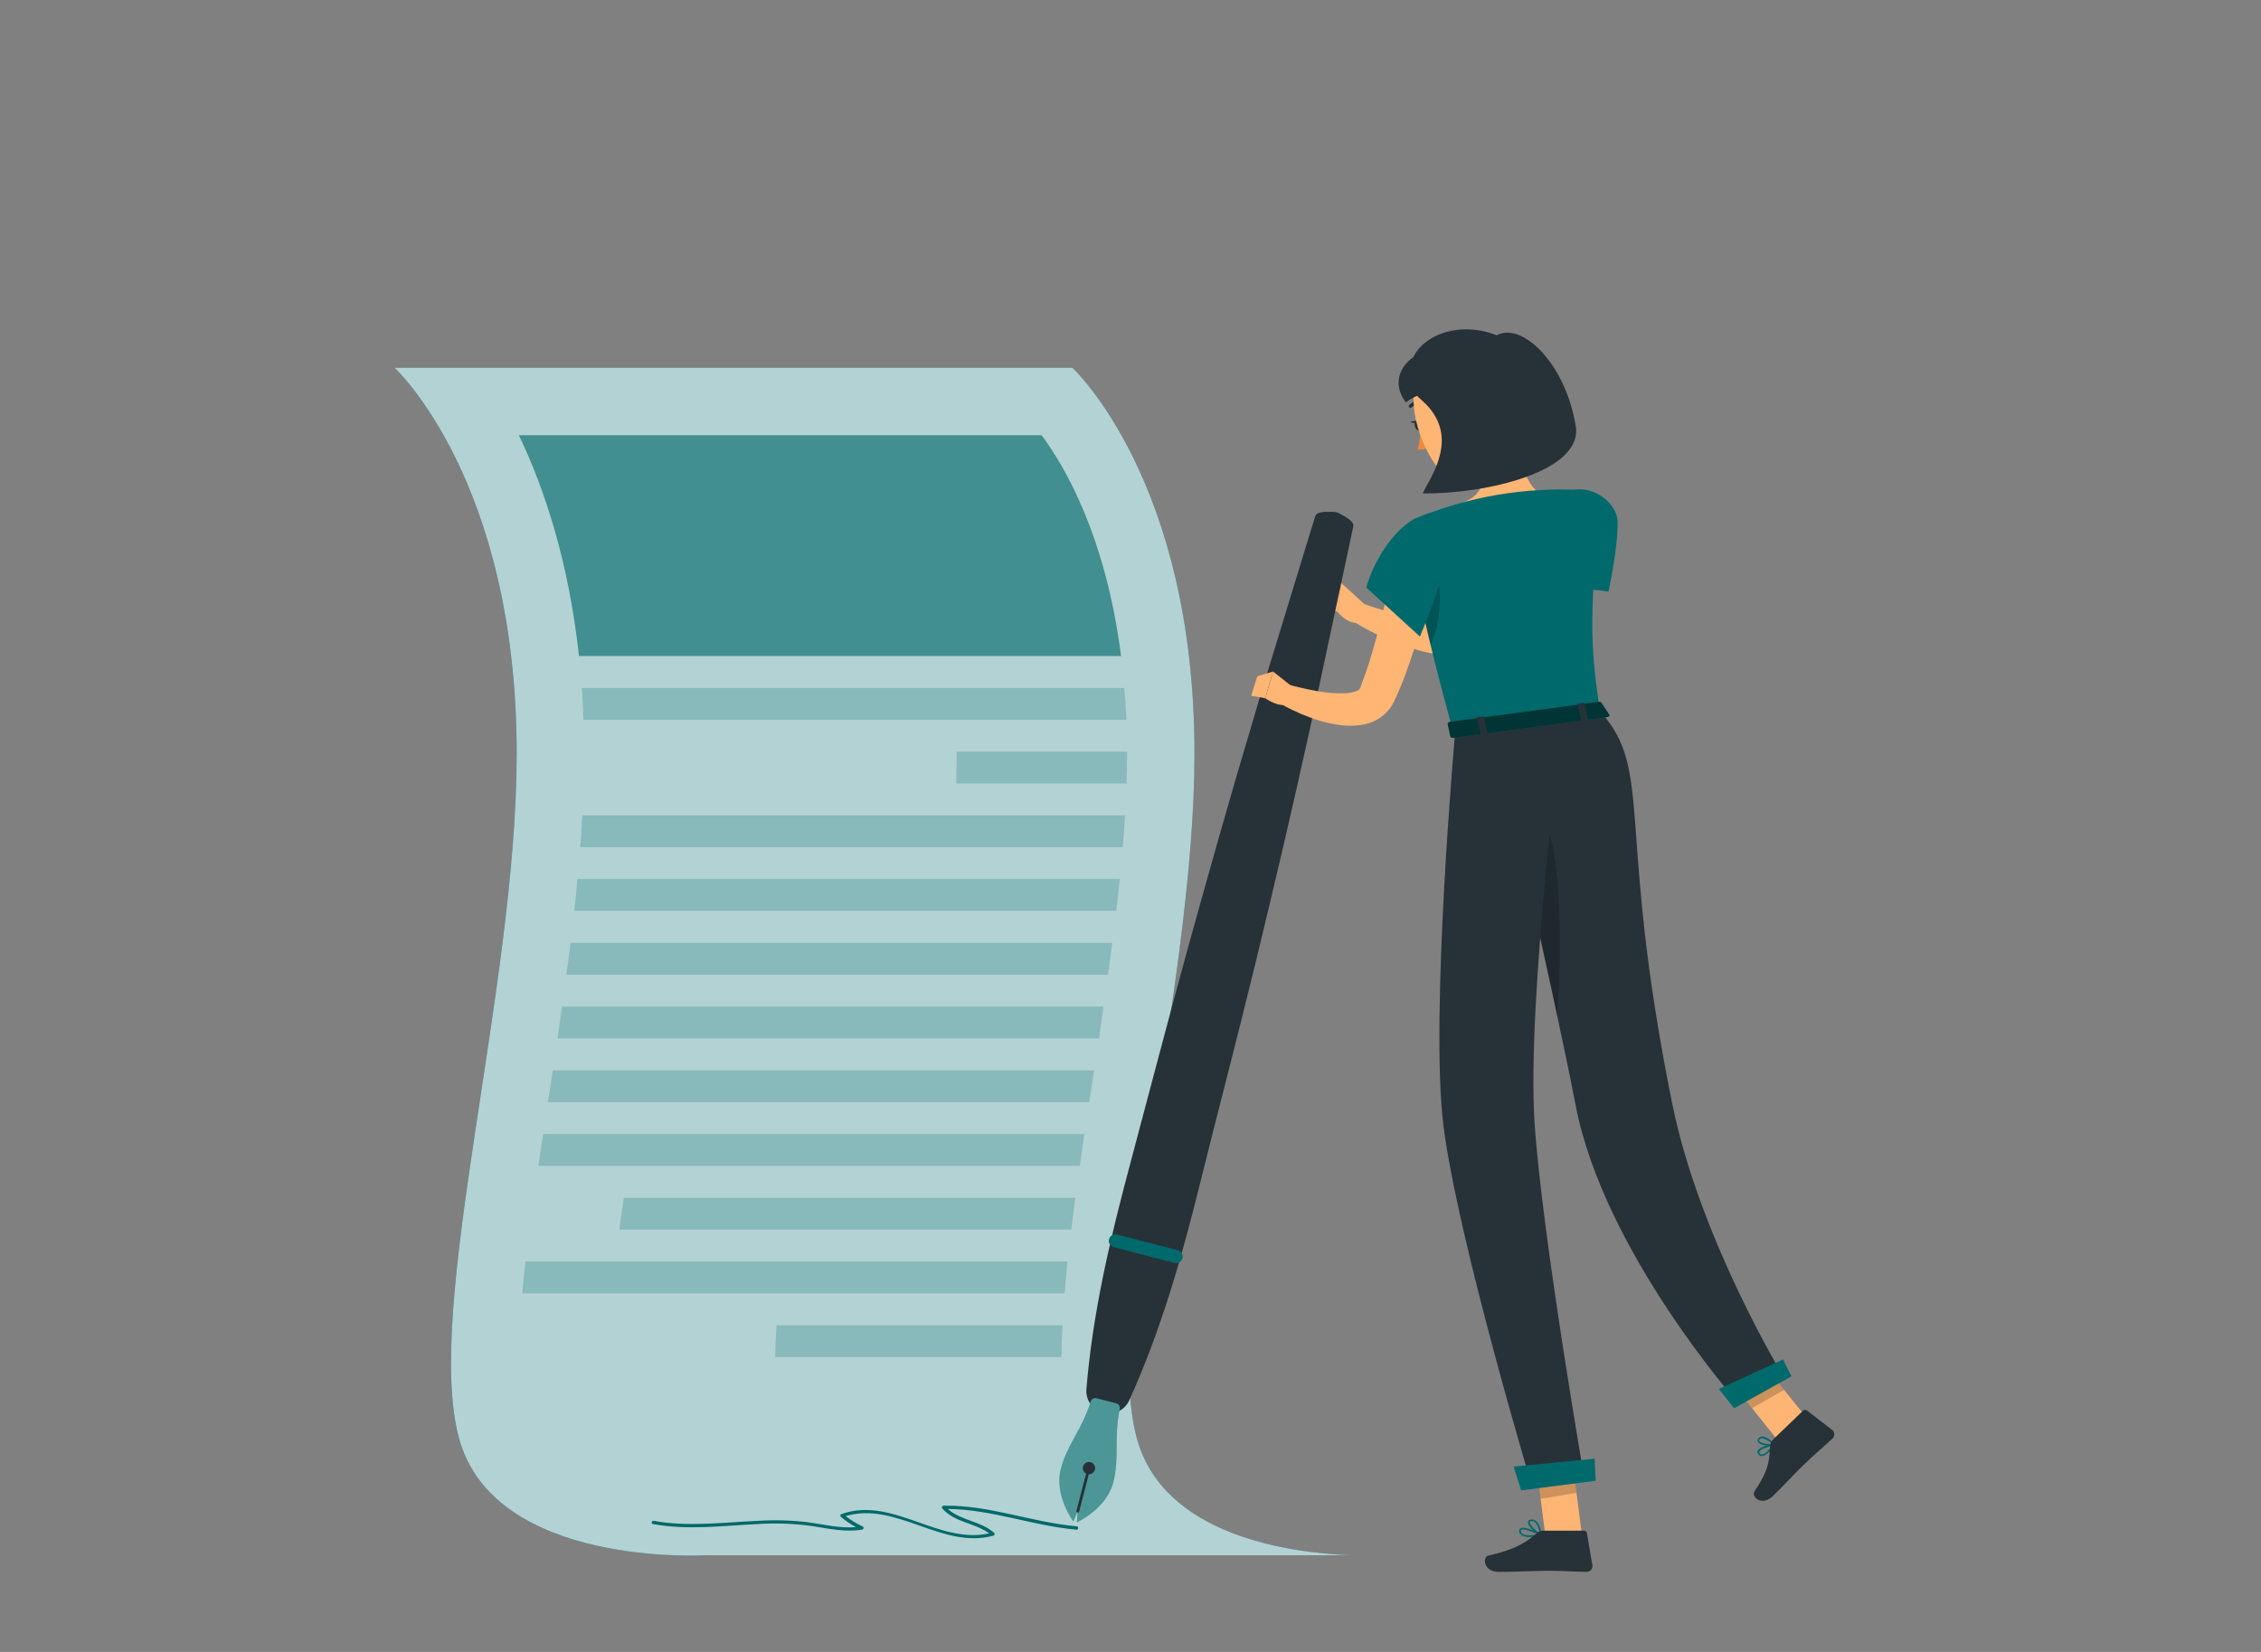 <svg width="182" height="133" viewBox="0 0 182 133" fill="none" xmlns="http://www.w3.org/2000/svg">
<rect x="0" y="0" width="182" height="133" fill="#808080" stroke="none"/>
<g clip-path="url(#clip0_3173_798)">
<path d="M31.762 29.612H86.323C86.323 29.612 96.151 38.662 96.151 60.665C96.151 79.586 88.698 105.241 91.496 115.743C93.606 123.667 103.84 125.028 108.745 125.216H56.813C56.813 125.216 39.734 126.248 36.935 115.743C34.137 105.238 41.591 79.586 41.591 60.661C41.591 38.648 31.762 29.612 31.762 29.612Z" fill="#00696B"/>
<path opacity="0.7" d="M31.762 29.612H86.323C86.323 29.612 96.151 38.662 96.151 60.665C96.151 79.586 88.698 105.241 91.496 115.743C93.606 123.667 103.84 125.028 108.745 125.216H56.813C56.813 125.216 39.734 126.248 36.935 115.743C34.137 105.238 41.591 79.586 41.591 60.661C41.591 38.648 31.762 29.612 31.762 29.612Z" fill="white"/>
<g opacity="0.8">
<path opacity="0.8" d="M46.605 52.817H90.24C89.006 43.137 85.679 37.504 83.844 35.042H41.768C43.832 39.35 45.779 45.218 46.605 52.817Z" fill="#00696B"/>
<path opacity="0.3" d="M46.97 57.95H90.667C90.631 57.07 90.58 56.216 90.508 55.391H46.836C46.897 56.223 46.941 57.076 46.97 57.95Z" fill="#00696B"/>
<path opacity="0.3" d="M76.965 63.079H90.682C90.706 62.261 90.719 61.456 90.721 60.665V60.523H77.002V60.661C77.002 61.461 76.991 62.268 76.965 63.079Z" fill="#00696B"/>
<path opacity="0.3" d="M46.709 68.209H90.374C90.45 67.347 90.511 66.493 90.559 65.653H46.876C46.833 66.5 46.777 67.352 46.709 68.209Z" fill="#00696B"/>
<path opacity="0.3" d="M46.228 73.331H89.856C89.958 72.475 90.052 71.621 90.139 70.772H46.474C46.413 71.633 46.322 72.488 46.228 73.331Z" fill="#00696B"/>
<path opacity="0.3" d="M45.598 78.472H89.19C89.31 77.617 89.422 76.763 89.531 75.916H45.924C45.823 76.768 45.714 77.62 45.598 78.472Z" fill="#00696B"/>
<path opacity="0.3" d="M44.878 83.601H88.466C88.592 82.747 88.712 81.895 88.828 81.045H45.243C45.124 81.896 45.001 82.743 44.878 83.601Z" fill="#00696B"/>
<path opacity="0.3" d="M44.107 88.734H87.68C87.749 88.267 87.822 87.793 87.894 87.319L88.068 86.175H44.494C44.364 87.029 44.237 87.883 44.107 88.734Z" fill="#00696B"/>
<path opacity="0.3" d="M86.921 93.864C87.041 93.019 87.162 92.167 87.282 91.308H43.716C43.589 92.162 43.459 93.013 43.336 93.864H86.921Z" fill="#00696B"/>
<path opacity="0.3" d="M86.229 98.993C86.33 98.157 86.442 97.303 86.558 96.438H50.214C50.09 97.299 49.975 98.153 49.852 98.993H86.229Z" fill="#00696B"/>
<path opacity="0.3" d="M85.693 104.127C85.763 103.292 85.843 102.439 85.932 101.567H42.304C42.206 102.443 42.116 103.298 42.04 104.127H85.693Z" fill="#00696B"/>
<path opacity="0.3" d="M85.444 109.256C85.444 108.431 85.476 107.576 85.523 106.7H62.504C62.446 107.594 62.413 108.449 62.402 109.256H85.444Z" fill="#00696B"/>
</g>
<path d="M52.628 122.447C55.397 122.95 58.203 122.567 60.987 122.447C62.322 122.361 63.662 122.396 64.99 122.552C66.294 122.726 67.59 123.066 68.904 122.95C68.469 122.717 68.06 122.439 67.684 122.121C67.667 122.105 67.655 122.084 67.648 122.062C67.642 122.039 67.642 122.015 67.648 121.993C67.654 121.97 67.665 121.949 67.682 121.932C67.698 121.915 67.719 121.903 67.742 121.897C71.829 120.449 75.55 124.366 79.622 123.454C78.468 122.599 76.842 122.581 75.858 121.459C75.839 121.44 75.827 121.415 75.823 121.389C75.818 121.363 75.821 121.336 75.831 121.311C75.841 121.287 75.859 121.266 75.881 121.251C75.903 121.236 75.929 121.228 75.955 121.227C79.597 121.155 83.036 122.563 86.656 122.885C86.83 122.885 86.83 123.171 86.656 123.157C83.163 122.853 79.814 121.517 76.292 121.488C77.345 122.429 78.953 122.462 80.024 123.41C80.041 123.427 80.053 123.448 80.059 123.471C80.065 123.494 80.065 123.518 80.059 123.541C80.054 123.563 80.042 123.584 80.026 123.602C80.009 123.619 79.989 123.631 79.966 123.638C75.861 124.771 72.125 120.854 68.071 122.064C68.494 122.395 68.954 122.676 69.443 122.9C69.466 122.914 69.484 122.934 69.496 122.958C69.507 122.982 69.512 123.009 69.508 123.035C69.505 123.062 69.494 123.087 69.476 123.107C69.459 123.127 69.436 123.142 69.41 123.15C68.075 123.374 66.768 123.088 65.45 122.878C63.975 122.666 62.481 122.608 60.994 122.704C58.181 122.838 55.358 123.218 52.563 122.704C52.378 122.679 52.451 122.415 52.628 122.447Z" fill="#00696B"/>
<path d="M126.52 42.97C126.292 43.263 125.998 43.607 125.73 43.926C125.463 44.245 125.169 44.567 124.88 44.878C124.297 45.501 123.707 46.112 123.07 46.688C121.888 47.81 120.546 48.749 119.088 49.475C118.91 49.555 118.726 49.627 118.563 49.693C118.482 49.725 118.4 49.752 118.317 49.776C118.239 49.806 118.159 49.829 118.078 49.845C117.73 49.934 117.375 49.99 117.017 50.011C116.216 50.05 115.412 50.004 114.621 49.874C113.78 49.745 112.947 49.569 112.126 49.345C111.294 49.128 110.443 48.86 109.65 48.581L108.926 50.029C110.536 51.035 112.278 51.81 114.103 52.331C115.065 52.607 116.057 52.766 117.057 52.806C117.599 52.828 118.141 52.792 118.675 52.701C118.813 52.679 118.954 52.647 119.091 52.614C119.229 52.581 119.374 52.545 119.493 52.505C119.747 52.429 119.993 52.346 120.217 52.252C122.06 51.494 123.755 50.42 125.227 49.077C125.946 48.455 126.631 47.795 127.28 47.101C127.602 46.739 127.917 46.402 128.221 46.04C128.525 45.678 128.815 45.316 129.13 44.9L126.52 42.97Z" fill="#FFB573"/>
<path d="M130.201 41.945C130.281 43.972 129.477 47.629 129.477 47.629L124.46 47.021C124.46 47.021 124.275 41.67 125.249 40.378C126.896 38.217 130.125 40.027 130.201 41.945Z" fill="#00696B"/>
<path d="M110.324 49.095L107.974 46.945L107.674 49.262C107.674 49.262 108.648 50.568 109.752 50.018L110.324 49.095Z" fill="#FFB573"/>
<path d="M106.794 47.072L105.799 48.375L107.674 49.262L107.974 46.945L106.794 47.072Z" fill="#FFB573"/>
<path d="M107.388 41.211C107.138 41.211 107.001 41.211 106.823 41.211C106.747 41.205 106.671 41.205 106.595 41.211L106.407 41.236C106.244 41.255 106.09 41.316 105.958 41.413C105.894 41.489 105.851 41.58 105.835 41.677L105.752 41.953L105.415 43.039L104.742 45.236L103.399 49.634C102.512 52.566 101.589 55.491 100.734 58.431C98.979 64.302 97.317 70.196 95.684 76.1C94.052 82.004 92.517 87.934 90.939 93.838C89.36 99.742 87.948 105.715 87.445 111.913C87.427 112.327 87.552 112.735 87.798 113.068C88.045 113.402 88.399 113.641 88.8 113.744C89.202 113.848 89.627 113.811 90.004 113.639C90.382 113.467 90.688 113.171 90.873 112.8C93.444 107.138 95.123 101.248 96.593 95.304C98.063 89.36 99.623 83.467 101.064 77.526C102.505 71.586 103.913 65.613 105.23 59.629C105.907 56.642 106.523 53.638 107.171 50.644L108.13 46.148L108.611 43.9L108.85 42.774L108.912 42.496C108.945 42.401 108.952 42.3 108.934 42.202C108.863 42.059 108.759 41.934 108.63 41.84L108.474 41.724C108.414 41.679 108.351 41.638 108.286 41.601C108.13 41.511 108.018 41.435 107.793 41.326C107.667 41.262 107.529 41.222 107.388 41.211Z" fill="#263238"/>
<path d="M87.793 112.847C87.82 112.749 87.884 112.666 87.972 112.615C88.061 112.564 88.165 112.55 88.263 112.575L89.06 112.782L89.856 112.988C89.955 113.014 90.039 113.077 90.091 113.164C90.143 113.252 90.159 113.356 90.135 113.455C89.639 115.736 90.135 117.368 89.606 119.374C89.06 121.484 86.681 122.567 86.681 122.567L86.757 121.665L86.395 122.491C86.395 122.491 84.842 120.391 85.389 118.281C85.903 116.275 87.119 115.08 87.793 112.847Z" fill="#00696B"/>
<path opacity="0.3" d="M87.793 112.847C87.82 112.749 87.884 112.666 87.972 112.615C88.061 112.564 88.165 112.55 88.263 112.575L89.06 112.782L89.856 112.988C89.955 113.014 90.039 113.077 90.091 113.164C90.143 113.252 90.159 113.356 90.135 113.455C89.639 115.736 90.135 117.368 89.606 119.374C89.06 121.484 86.681 122.567 86.681 122.567L86.757 121.665L86.395 122.491C86.395 122.491 84.842 120.391 85.389 118.281C85.903 116.275 87.119 115.08 87.793 112.847Z" fill="white"/>
<path d="M87.174 118.081C87.15 118.176 87.156 118.276 87.189 118.368C87.222 118.46 87.282 118.541 87.361 118.599C87.439 118.657 87.534 118.69 87.632 118.695C87.729 118.7 87.826 118.676 87.91 118.625C87.994 118.575 88.061 118.501 88.103 118.413C88.145 118.324 88.16 118.225 88.146 118.128C88.132 118.031 88.09 117.941 88.024 117.868C87.959 117.795 87.873 117.744 87.778 117.719C87.65 117.687 87.515 117.708 87.401 117.776C87.288 117.843 87.206 117.953 87.174 118.081Z" fill="#263238"/>
<path d="M86.728 121.774C86.743 121.778 86.758 121.779 86.772 121.778C86.787 121.776 86.802 121.771 86.814 121.764C86.827 121.756 86.839 121.746 86.847 121.734C86.856 121.722 86.863 121.709 86.866 121.694L87.764 118.237C87.768 118.223 87.769 118.208 87.767 118.193C87.765 118.179 87.76 118.164 87.752 118.152C87.745 118.139 87.735 118.128 87.724 118.119C87.712 118.11 87.698 118.103 87.684 118.099C87.67 118.095 87.655 118.094 87.64 118.095C87.625 118.097 87.611 118.102 87.598 118.109C87.585 118.117 87.574 118.127 87.565 118.139C87.556 118.151 87.55 118.165 87.546 118.179L86.649 121.636C86.645 121.65 86.644 121.665 86.646 121.68C86.648 121.695 86.653 121.709 86.66 121.722C86.668 121.734 86.677 121.745 86.689 121.754C86.701 121.763 86.714 121.77 86.728 121.774Z" fill="#263238"/>
<path d="M89.661 100.416L94.54 101.679C94.676 101.713 94.819 101.693 94.939 101.621C95.059 101.55 95.146 101.434 95.181 101.299C95.216 101.166 95.198 101.025 95.13 100.906C95.062 100.786 94.951 100.697 94.819 100.659L89.914 99.395C89.781 99.36 89.64 99.379 89.52 99.446C89.401 99.514 89.312 99.625 89.273 99.757C89.254 99.826 89.249 99.898 89.259 99.968C89.268 100.039 89.291 100.107 89.328 100.169C89.364 100.23 89.412 100.284 89.469 100.326C89.526 100.369 89.591 100.399 89.661 100.416Z" fill="#00696B"/>
<path d="M114.432 34.163C114.519 34.38 114.472 34.608 114.331 34.669C114.19 34.731 114.002 34.604 113.915 34.387C113.828 34.17 113.871 33.942 114.016 33.88C114.161 33.819 114.342 33.946 114.432 34.163Z" fill="#263238"/>
<path d="M114.081 33.873L113.498 33.949C113.498 33.949 113.933 34.235 114.081 33.873Z" fill="#263238"/>
<path d="M114.331 34.452C114.337 35.035 114.264 35.616 114.114 36.179C114.258 36.21 114.407 36.209 114.551 36.175C114.695 36.142 114.83 36.078 114.946 35.987L114.331 34.452Z" fill="#ED893E"/>
<path d="M113.556 32.838C113.579 32.833 113.6 32.824 113.618 32.809C113.748 32.69 113.904 32.602 114.074 32.553C114.243 32.505 114.422 32.495 114.595 32.526C114.631 32.535 114.668 32.53 114.7 32.512C114.732 32.494 114.755 32.464 114.765 32.429C114.774 32.393 114.769 32.356 114.751 32.324C114.733 32.292 114.703 32.269 114.668 32.259C114.45 32.215 114.226 32.224 114.012 32.283C113.798 32.342 113.601 32.45 113.437 32.599C113.424 32.612 113.414 32.627 113.407 32.644C113.4 32.66 113.396 32.678 113.396 32.697C113.396 32.715 113.4 32.733 113.407 32.75C113.414 32.766 113.424 32.782 113.437 32.794C113.452 32.811 113.47 32.824 113.491 32.831C113.512 32.839 113.534 32.841 113.556 32.838Z" fill="#263238"/>
<path d="M122.107 34.05C121.951 35.813 122.537 38.698 123.87 39.679C123.87 39.679 122.867 41.533 119.656 41.964C116.126 42.438 117.784 40.45 117.784 40.45C119.663 39.727 119.46 38.325 118.986 37.037L122.107 34.05Z" fill="#FFB573"/>
<path d="M112.488 43.459C112.21 45.102 111.866 46.807 111.507 48.469C111.316 49.298 111.124 50.13 110.899 50.945C110.675 51.759 110.45 52.574 110.201 53.374C110.063 53.768 109.94 54.17 109.795 54.554L109.578 55.133L109.527 55.274V55.318C109.52 55.34 109.512 55.362 109.502 55.383C109.427 55.512 109.305 55.607 109.162 55.647C108.875 55.749 108.575 55.806 108.271 55.817C107.494 55.839 106.717 55.776 105.954 55.629C105.154 55.484 104.311 55.289 103.525 55.072L102.863 56.538C103.262 56.775 103.673 56.993 104.094 57.189C104.51 57.393 104.936 57.574 105.371 57.732C106.283 58.088 107.239 58.317 108.213 58.413C108.785 58.465 109.362 58.426 109.922 58.297C110.639 58.133 111.285 57.744 111.764 57.185C111.888 57.036 112 56.876 112.097 56.708C112.148 56.624 112.188 56.538 112.231 56.454L112.3 56.291L112.583 55.658C112.767 55.234 112.945 54.811 113.1 54.384C113.412 53.529 113.708 52.671 113.965 51.81C114.222 50.948 114.454 50.08 114.689 49.211C115.12 47.466 115.471 45.739 115.732 43.933L112.488 43.459Z" fill="#FFB573"/>
<path d="M103.873 55.173L102.475 54.065L101.846 56.216C101.846 56.216 103.757 57.599 104.267 55.973L103.873 55.173Z" fill="#FFB573"/>
<path d="M101.212 54.446L100.713 56.017L101.846 56.216L102.472 54.065L101.212 54.446Z" fill="#FFB573"/>
<path d="M127.32 123.435L124.398 123.653L123.533 116.945L126.454 116.728L127.32 123.435Z" fill="#FFB573"/>
<path d="M146.028 114.914L143.497 116.452L139.287 111.196L141.818 109.658L146.028 114.914Z" fill="#FFB573"/>
<path d="M141.731 117.227C141.767 117.233 141.803 117.233 141.839 117.227C142.201 117.227 142.632 116.663 142.849 116.33C142.857 116.318 142.862 116.305 142.862 116.292C142.862 116.278 142.857 116.265 142.849 116.254C142.842 116.242 142.832 116.233 142.82 116.227C142.808 116.221 142.794 116.219 142.781 116.221C142.661 116.246 141.615 116.467 141.477 116.815C141.463 116.853 141.458 116.895 141.465 116.935C141.471 116.976 141.488 117.014 141.514 117.046C141.562 117.131 141.639 117.195 141.731 117.227ZM142.636 116.406C142.328 116.84 142.035 117.097 141.836 117.101C141.792 117.101 141.75 117.09 141.712 117.068C141.675 117.047 141.644 117.015 141.622 116.978C141.612 116.962 141.607 116.945 141.607 116.927C141.607 116.909 141.612 116.891 141.622 116.876C141.68 116.692 142.219 116.507 142.636 116.409V116.406Z" fill="#00696B"/>
<path d="M141.886 116.322C142.187 116.404 142.502 116.42 142.809 116.369C142.821 116.365 142.831 116.359 142.839 116.35C142.848 116.341 142.854 116.33 142.857 116.319C142.862 116.309 142.865 116.297 142.865 116.286C142.865 116.275 142.862 116.263 142.857 116.253C142.835 116.228 142.259 115.638 141.836 115.656C141.781 115.657 141.727 115.67 141.678 115.694C141.629 115.719 141.587 115.754 141.553 115.797C141.514 115.836 141.489 115.887 141.483 115.941C141.476 115.996 141.488 116.051 141.517 116.098C141.613 116.21 141.742 116.289 141.886 116.322ZM142.647 116.257C142.285 116.297 141.727 116.192 141.615 116.025C141.615 115.996 141.586 115.957 141.644 115.884C141.665 115.856 141.693 115.834 141.724 115.818C141.755 115.802 141.79 115.794 141.825 115.794C142.14 115.859 142.427 116.021 142.647 116.257Z" fill="#00696B"/>
<path d="M142.737 115.887L145.137 113.578C145.177 113.537 145.23 113.512 145.287 113.508C145.344 113.504 145.4 113.521 145.445 113.556L147.494 115.135C147.543 115.178 147.583 115.232 147.61 115.292C147.637 115.353 147.651 115.418 147.651 115.484C147.651 115.55 147.637 115.615 147.61 115.675C147.583 115.736 147.543 115.789 147.494 115.833C146.643 116.626 146.194 116.966 145.141 117.983C144.489 118.61 143.606 119.587 142.708 120.452C141.81 121.317 140.934 120.499 141.231 120.061C142.571 118.099 142.371 117.364 142.491 116.362C142.517 116.18 142.603 116.013 142.737 115.887Z" fill="#263238"/>
<path d="M123.131 123.747C123.44 123.741 123.748 123.706 124.051 123.642C124.064 123.639 124.077 123.632 124.087 123.621C124.097 123.611 124.103 123.598 124.105 123.584C124.107 123.57 124.104 123.555 124.098 123.542C124.091 123.529 124.081 123.519 124.069 123.511C123.935 123.443 122.747 122.845 122.4 123.048C122.366 123.065 122.338 123.091 122.319 123.123C122.299 123.155 122.288 123.192 122.288 123.229C122.28 123.292 122.289 123.356 122.312 123.414C122.335 123.473 122.373 123.525 122.422 123.566C122.631 123.705 122.881 123.768 123.131 123.747ZM123.819 123.544C123.175 123.649 122.693 123.624 122.512 123.464C122.48 123.437 122.455 123.402 122.44 123.363C122.425 123.324 122.42 123.282 122.425 123.24C122.424 123.225 122.427 123.211 122.434 123.198C122.441 123.185 122.452 123.175 122.465 123.168C122.66 123.059 123.33 123.312 123.819 123.544Z" fill="#00696B"/>
<path d="M124.036 123.649C124.049 123.653 124.063 123.653 124.076 123.649C124.087 123.642 124.095 123.632 124.1 123.621C124.105 123.609 124.107 123.596 124.105 123.584C124.105 123.533 123.964 122.338 123.308 122.338H123.254C123.062 122.356 123.008 122.451 122.997 122.53C122.943 122.86 123.652 123.493 124.007 123.652L124.036 123.649ZM123.312 122.465C123.732 122.465 123.899 123.16 123.949 123.457C123.587 123.24 123.106 122.733 123.138 122.545C123.138 122.527 123.138 122.48 123.272 122.469L123.312 122.465Z" fill="#00696B"/>
<path d="M124.217 123.236H127.501C127.557 123.236 127.613 123.256 127.656 123.293C127.7 123.329 127.729 123.38 127.74 123.435L128.181 126.031C128.19 126.096 128.185 126.162 128.166 126.225C128.147 126.288 128.115 126.346 128.072 126.395C128.028 126.445 127.975 126.484 127.915 126.511C127.856 126.538 127.791 126.552 127.725 126.552C126.581 126.552 126.027 126.465 124.583 126.465C123.696 126.465 121.861 126.556 120.633 126.556C119.406 126.556 119.309 125.343 119.819 125.235C122.096 124.742 122.979 124.062 123.732 123.425C123.867 123.306 124.038 123.24 124.217 123.236Z" fill="#263238"/>
<path opacity="0.2" d="M123.533 116.945L124.015 120.673L126.903 120.188L126.454 116.731L123.533 116.945Z" fill="black"/>
<path opacity="0.2" d="M141.821 109.658L139.287 111.2L141.032 113.372L143.617 111.898L141.821 109.658Z" fill="black"/>
<path d="M128.793 57.28L116.966 58.869C112.383 42.282 113.734 41.837 113.734 41.837C114.255 41.589 114.793 41.378 115.344 41.207C115.902 41.004 116.465 40.82 117.035 40.653C118.173 40.316 119.33 40.046 120.499 39.846C122.77 39.456 125.077 39.326 127.377 39.459C127.608 39.475 127.832 39.543 128.032 39.657C128.233 39.772 128.405 39.931 128.536 40.121C128.585 40.192 128.627 40.267 128.662 40.346C128.791 40.621 128.841 40.927 128.807 41.229C127.808 49.946 128.13 52.813 128.793 57.28Z" fill="#00696B"/>
<path opacity="0.2" d="M115.815 46.905C116.048 48.621 115.827 50.369 115.175 51.973C114.389 48.737 113.962 46.543 113.752 45.023C114.653 44.983 115.591 45.33 115.815 46.905Z" fill="black"/>
<path d="M113.839 41.779C111.811 42.938 110.403 45.7 109.98 47.303L114.295 51.249C114.295 51.249 116.532 46.047 116.351 44.433C116.17 42.818 114.602 41.341 113.839 41.779Z" fill="#00696B"/>
<path d="M121.466 30.412C122.375 33.156 122.816 34.297 122.02 36.252C120.818 39.195 117.26 39.817 115.551 37.424C114.012 35.27 112.785 31.144 114.975 28.95C115.436 28.46 116.015 28.1 116.658 27.903C117.3 27.706 117.983 27.68 118.638 27.828C119.294 27.976 119.899 28.292 120.395 28.745C120.891 29.198 121.26 29.773 121.466 30.412Z" fill="#FFB573"/>
<path d="M116.966 32.845C117.157 33.348 117.188 33.898 117.053 34.419C116.872 35.144 116.329 35.205 115.993 34.738C115.656 34.271 115.428 33.428 115.79 32.819C116.152 32.211 116.731 32.291 116.966 32.845Z" fill="#FFB573"/>
<path d="M120.481 26.995C122.436 25.909 125.955 29.087 126.838 34.275C127.472 37.989 119.54 39.784 114.53 39.727C114.863 38.85 116.945 36.215 115.616 33.678C114.649 31.835 113.549 32.262 113.477 30.119C113.386 27.419 116.963 25.608 120.481 26.995Z" fill="#263238"/>
<path d="M116.032 28.161C113.759 27.94 111.475 30.173 113.169 32.4C113.583 32.068 114.064 31.831 114.58 31.706C115.095 31.581 115.632 31.57 116.152 31.676C117.191 31.907 116.032 28.161 116.032 28.161Z" fill="#263238"/>
<path d="M120.087 58.449C120.087 58.449 124.666 77.86 126.838 89.013C129.104 100.778 139.968 113.035 139.968 113.035L143.646 110.979C143.646 110.979 136.811 99.793 134.596 88.807C130.092 66.507 133.148 62.019 128.804 57.284L120.087 58.449Z" fill="#263238"/>
<path d="M139.591 113.379L144.2 110.812L143.526 109.451L138.357 111.83L139.591 113.379Z" fill="#00696B"/>
<path opacity="0.2" d="M122.53 62.666C126.1 65.769 125.712 76.784 125.339 81.729C123.841 74.677 122.042 66.829 120.995 62.286C121.361 62.004 121.871 62.109 122.53 62.666Z" fill="black"/>
<path d="M117.14 58.876C117.14 58.876 115.073 81.925 116.202 90.714C117.375 99.858 123.341 119.75 123.341 119.75L127.562 119.207C127.562 119.207 124.137 99.493 123.529 90.443C122.867 80.571 125.81 57.714 125.81 57.714L117.14 58.876Z" fill="#263238"/>
<path d="M122.447 119.993L128.449 119.218L128.358 117.444L121.842 118.074L122.447 119.993Z" fill="#00696B"/>
<path d="M128.898 56.567L129.542 57.548C129.593 57.624 129.502 57.718 129.368 57.736L116.963 59.401C116.854 59.401 116.76 59.376 116.749 59.311L116.528 58.275C116.528 58.203 116.601 58.127 116.716 58.112L128.695 56.505C128.731 56.498 128.769 56.499 128.804 56.51C128.84 56.521 128.872 56.54 128.898 56.567Z" fill="#00696B"/>
<path opacity="0.5" d="M128.898 56.567L129.542 57.548C129.593 57.624 129.502 57.718 129.368 57.736L116.963 59.401C116.854 59.401 116.76 59.376 116.749 59.311L116.528 58.275C116.528 58.203 116.601 58.127 116.716 58.112L128.695 56.505C128.731 56.498 128.769 56.499 128.804 56.51C128.84 56.521 128.872 56.54 128.898 56.567Z" fill="black"/>
<path d="M127.428 58.127L127.75 58.083C127.816 58.083 127.859 58.036 127.852 57.996L127.555 56.65C127.555 56.614 127.486 56.588 127.425 56.596L127.102 56.639C127.037 56.639 126.994 56.686 127.001 56.726L127.298 58.072C127.305 58.094 127.367 58.127 127.428 58.127Z" fill="#263238"/>
<path d="M119.326 59.213L119.649 59.169C119.71 59.169 119.757 59.123 119.75 59.083L119.453 57.736C119.453 57.696 119.384 57.671 119.319 57.682L119.001 57.721C118.935 57.721 118.892 57.772 118.899 57.812L119.196 59.155C119.203 59.213 119.265 59.213 119.326 59.213Z" fill="#263238"/>
</g>
<defs>
<clipPath id="clip0_3173_798">
<rect width="181" height="132" fill="white" transform="matrix(-1 0 0 1 181.5 0.453)"/>
</clipPath>
</defs>
</svg>
